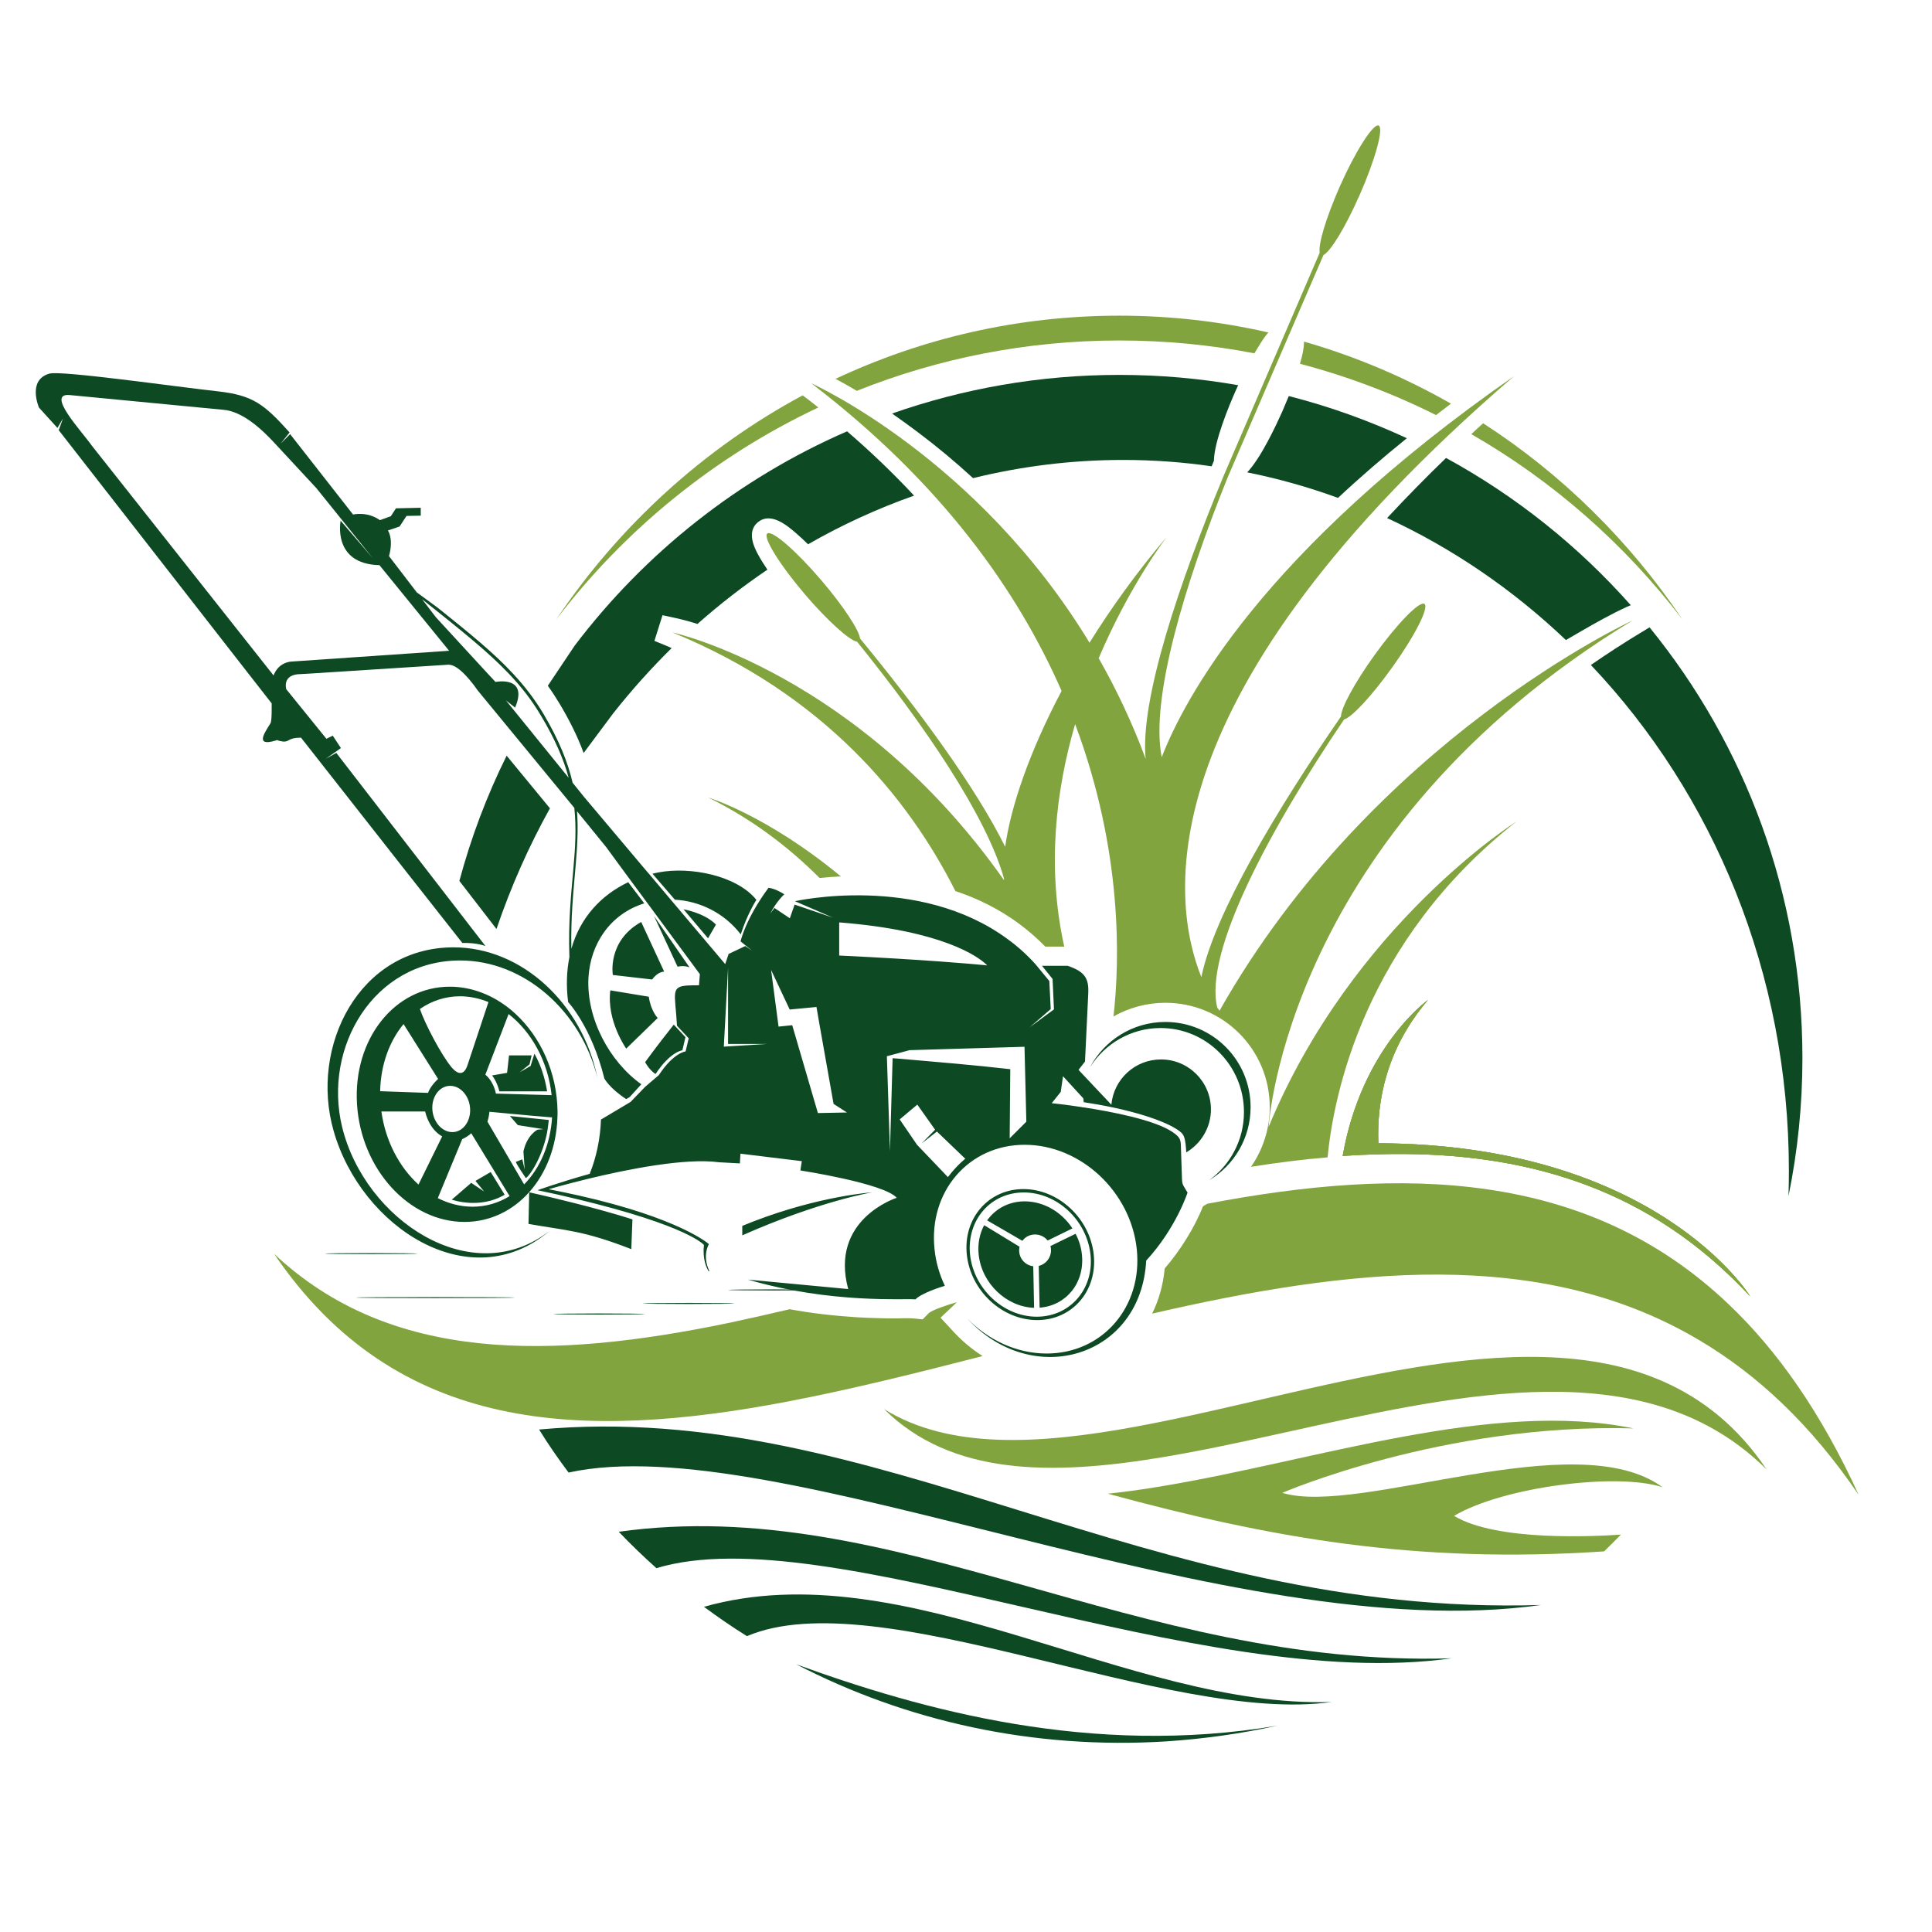 <svg xmlns="http://www.w3.org/2000/svg" xmlns:xlink="http://www.w3.org/1999/xlink" width="384" zoomAndPan="magnify" viewBox="0 0 288 295.92" height="384" preserveAspectRatio="xMidYMid meet" version="1.0"><path fill="#82a43e" d="M 195.148 55.715 C 202.43 57.641 209.406 60.273 215.992 63.578 C 216.75 62.996 217.527 62.414 218.281 61.828 C 211.242 57.812 203.703 54.594 195.773 52.324 C 195.773 53.426 195.473 54.594 195.215 55.48 Z M 195.148 55.715 " fill-opacity="1" fill-rule="evenodd"/><path fill="#82a43e" d="M 221.395 66.496 C 233.965 73.711 244.961 83.41 253.73 94.879 C 245.652 82.871 235.262 72.609 223.207 64.832 C 222.602 65.371 222 65.934 221.395 66.496 Z M 221.395 66.496 " fill-opacity="1" fill-rule="evenodd"/><path fill="#82a43e" d="M 167.477 52.152 C 174.562 52.152 181.473 52.824 188.172 54.117 C 188.453 53.645 188.734 53.191 189.016 52.738 C 189.359 52.176 189.789 51.527 190.309 50.922 C 182.965 49.238 175.32 48.352 167.477 48.352 C 151.969 48.352 137.258 51.809 124.016 58.027 C 125.094 58.59 126.176 59.219 127.277 59.863 C 139.699 54.895 153.285 52.152 167.477 52.152 Z M 167.477 52.152 " fill-opacity="1" fill-rule="evenodd"/><path fill="#82a43e" d="M 81.242 94.879 C 91.766 81.078 105.523 69.887 121.379 62.414 C 120.602 61.785 119.805 61.16 118.98 60.555 C 103.84 68.699 90.879 80.516 81.242 94.879 Z M 81.242 94.879 " fill-opacity="1" fill-rule="evenodd"/><path fill="#0d4a23" d="M 89.926 109.309 C 92.715 105.766 95.738 102.398 98.914 99.266 L 98.18 98.941 L 96.277 98.164 L 97.512 94.23 L 99.52 94.664 C 100.598 94.902 101.723 95.203 102.867 95.57 C 106.258 92.57 109.844 89.781 113.582 87.254 C 113.324 86.867 113.062 86.477 112.824 86.09 C 111.812 84.449 110.168 81.66 112.09 80.02 C 114.035 78.355 116.52 80.406 117.988 81.684 C 118.613 82.223 119.219 82.785 119.805 83.367 C 124.965 80.41 130.41 77.902 136.047 75.914 C 132.828 72.457 129.395 69.176 125.785 66.066 C 109.195 73.281 94.852 84.664 84.074 98.875 L 83.449 99.805 L 79.949 105.035 C 80.598 105.941 81.203 106.871 81.785 107.84 C 83.211 110.238 84.484 112.723 85.434 115.336 Z M 89.926 109.309 " fill-opacity="1" fill-rule="evenodd"/><path fill="#0d4a23" d="M 136.586 66.172 C 139.523 68.375 142.355 70.73 145.078 73.234 C 152.465 71.422 160.152 70.449 168.039 70.449 C 172.641 70.449 177.176 70.773 181.625 71.422 L 181.973 70.578 C 182.016 67.598 184.305 62.09 185.297 59.863 L 185.688 59 C 179.77 57.961 173.699 57.422 167.477 57.422 C 155.273 57.422 143.562 59.52 132.676 63.34 C 134.059 64.293 135.375 65.266 136.586 66.172 Z M 136.586 66.172 " fill-opacity="1" fill-rule="evenodd"/><path fill="#0d4a23" d="M 192.449 63.02 C 191.539 65.047 189.23 70.059 187.07 72.352 C 191.82 73.301 196.465 74.617 200.98 76.262 C 204.371 73.086 207.914 70.039 211.523 67.121 C 205.754 64.445 199.707 62.262 193.441 60.664 C 193.117 61.461 192.773 62.238 192.449 63.02 Z M 192.449 63.02 " fill-opacity="1" fill-rule="evenodd"/><path fill="#0d4a23" d="M 217.527 70.145 C 214.48 73.082 211.457 76.172 208.496 79.348 C 218.586 84.016 227.809 90.344 235.887 98.035 C 236.688 97.559 237.465 97.105 238.266 96.652 C 240.469 95.379 242.82 94.059 245.156 92.98 L 245.824 92.699 C 237.789 83.625 228.219 75.98 217.527 70.145 Z M 217.527 70.145 " fill-opacity="1" fill-rule="evenodd"/><path fill="#0d4a23" d="M 247.273 96.953 C 244.703 98.508 242.176 100.148 239.711 101.855 C 258.441 121.602 270.039 149.012 270.039 179.297 C 270.039 180.617 270.02 181.91 269.977 183.207 C 271.379 176.383 272.113 169.297 272.113 162.059 C 272.113 137.047 263.344 114.086 248.699 96.09 Z M 247.273 96.953 " fill-opacity="1" fill-rule="evenodd"/><path fill="#82a43e" d="M 248.027 214.766 C 254.918 216.473 261.203 219.691 266.625 225.07 C 262.242 218.547 256.84 214.25 250.727 211.57 C 228.672 201.895 197.309 213.449 170.305 218.461 C 155.184 221.27 141.426 222.023 131.445 215.824 C 141.727 226 157 226.043 174 223.215 C 198.281 219.195 226.125 209.344 248.027 214.766 Z M 248.027 214.766 " fill-opacity="1" fill-rule="evenodd"/><path fill="#82a43e" d="M 250.684 227.793 C 237.379 218.027 204.285 232.266 192.449 228.656 C 192.449 228.656 217.16 217.965 246.234 218.785 C 224.613 214.312 197.633 223.73 174 227.641 C 171.191 228.117 168.426 228.508 165.727 228.785 C 190.527 235.547 212.816 239.566 241.742 237.621 C 242.605 236.781 243.469 235.914 244.312 235.051 C 240.555 235.312 225.281 236.152 218.758 232.18 C 226.211 227.75 243.707 225.504 250.684 227.793 Z M 250.684 227.793 " fill-opacity="1" fill-rule="evenodd"/><path fill="#0d4a23" d="M 232.066 245.832 C 171.754 247.711 130.172 214.227 78.609 218.957 C 80.012 221.227 81.523 223.406 83.125 225.547 C 115.18 218.527 184.5 252.527 232.066 245.832 Z M 232.066 245.832 " fill-opacity="1" fill-rule="evenodd"/><path fill="#0d4a23" d="M 218.391 253.996 C 169.918 255.508 133.086 228.699 90.812 234.617 C 92.648 236.543 94.574 238.398 96.582 240.191 C 122.891 232.266 179.66 259.438 218.391 253.996 Z M 218.391 253.996 " fill-opacity="1" fill-rule="evenodd"/><path fill="#0d4a23" d="M 199.988 260.691 C 168.816 261.664 134.773 237.406 103.859 246.109 C 106 247.688 108.18 249.199 110.449 250.605 C 130.559 242.07 175.016 264.215 199.988 260.691 Z M 199.988 260.691 " fill-opacity="1" fill-rule="evenodd"/><path fill="#0d4a23" d="M 191.672 264.32 C 163.266 269.117 137.258 261.922 118.012 254.922 C 134.75 263.605 154.258 268.016 174.758 266.719 C 180.547 266.328 186.184 265.531 191.672 264.32 Z M 191.672 264.32 " fill-opacity="1" fill-rule="evenodd"/><path fill="#82a43e" d="M 264.102 198.543 C 264.102 198.543 249.844 175.301 207.16 175.105 C 206.898 168.777 208.324 160.699 214.762 153.16 C 214.762 153.16 204.633 160.375 201.695 177.051 C 203.574 176.922 205.43 176.836 207.266 176.793 C 227.16 176.25 245.609 180.766 260.816 195.238 C 261.938 196.297 263.02 197.398 264.102 198.543 Z M 264.102 198.543 " fill-opacity="1" fill-rule="evenodd"/><path fill="#82a43e" d="M 214.762 153.16 C 214.762 153.16 204.633 160.375 201.695 177.051 C 203.574 176.922 205.43 176.836 207.266 176.793 C 227.16 176.254 245.609 180.766 260.816 195.238 C 261.938 196.297 263.02 197.402 264.102 198.547 C 264.102 198.547 249.844 175.301 207.16 175.109 C 206.898 168.777 208.324 160.699 214.762 153.16 Z M 214.762 153.16 " fill-opacity="1" fill-rule="evenodd"/><path fill="#0d4a23" d="M 52.902 192.086 C 56.789 192.086 59.965 192.066 59.965 192.02 C 59.965 191.957 56.789 191.934 52.902 191.934 C 49.016 191.934 45.84 191.957 45.84 192.02 C 45.84 192.066 49.016 192.086 52.902 192.086 Z M 52.902 192.086 " fill-opacity="1" fill-rule="evenodd"/><path fill="#0d4a23" d="M 62.73 198.824 C 69.43 198.824 74.895 198.805 74.895 198.738 C 74.895 198.695 69.43 198.676 62.73 198.676 C 56.012 198.676 50.547 198.695 50.547 198.738 C 50.547 198.805 56.012 198.824 62.73 198.824 Z M 62.73 198.824 " fill-opacity="1" fill-rule="evenodd"/><path fill="#0d4a23" d="M 87.812 201.352 C 91.699 201.352 94.875 201.309 94.875 201.266 C 94.875 201.223 91.699 201.18 87.812 201.18 C 83.922 201.18 80.746 201.223 80.746 201.266 C 80.746 201.309 83.922 201.352 87.812 201.352 Z M 87.812 201.352 " fill-opacity="1" fill-rule="evenodd"/><path fill="#0d4a23" d="M 114.598 197.66 C 118.484 197.66 121.66 197.617 121.66 197.574 C 121.66 197.527 118.484 197.488 114.598 197.488 C 110.707 197.488 107.535 197.531 107.535 197.574 C 107.535 197.617 110.707 197.66 114.598 197.66 Z M 114.598 197.66 " fill-opacity="1" fill-rule="evenodd"/><path fill="#0d4a23" d="M 101.527 199.734 C 105.414 199.734 108.59 199.691 108.59 199.648 C 108.59 199.605 105.414 199.562 101.527 199.562 C 97.641 199.562 94.465 199.605 94.465 199.648 C 94.465 199.691 97.641 199.734 101.527 199.734 Z M 101.527 199.734 " fill-opacity="1" fill-rule="evenodd"/><path fill="#0d4a23" d="M 173.805 157.461 C 180.848 157.461 186.574 163.227 186.574 170.332 C 186.574 174.652 184.457 178.457 181.215 180.789 C 185.039 178.52 187.59 174.352 187.59 169.578 C 187.59 162.363 181.754 156.531 174.539 156.531 C 169.531 156.531 165.188 159.34 162.984 163.484 C 165.25 159.879 169.25 157.461 173.805 157.461 Z M 83.879 132.875 C 83.535 136.852 83.059 141.172 83.254 146.594 C 82.844 148.668 82.734 150.957 83.059 153.484 C 83.059 153.484 86.645 157.266 88.609 165.191 C 88.609 165.191 89.367 166.66 91.957 168.348 L 92.5 168.023 L 94.27 166.078 C 89.344 162.559 85.867 155.992 86.168 149.812 C 86.449 144.5 89.582 139.961 94.723 138.363 L 92.262 135.125 C 88.18 137.066 84.918 140.48 83.555 145.32 C 83.445 140.48 83.879 136.527 84.184 132.879 C 84.441 129.875 84.637 127.109 84.418 124.258 L 88.867 129.723 L 91.18 132.879 L 92.691 134.93 L 95.133 138.234 L 103.234 149.207 L 103.105 150.914 C 102.5 150.914 101.98 150.914 101.527 150.938 C 98.656 151.066 99.453 152.059 99.734 157.113 L 101.527 159.035 L 101.051 161.047 C 101.051 161.047 99.238 161.195 96.949 164.676 L 94.852 166.469 L 92.625 168.777 L 88.09 171.48 C 87.98 174.461 87.379 177.27 86.363 179.793 C 81.738 181.09 78.371 182.301 78.371 182.301 C 80.551 182.754 82.559 183.207 84.398 183.66 C 101.504 187.766 103.859 190.684 103.859 190.684 C 103.645 192.691 104.141 194.008 104.594 194.742 L 104.68 194.656 C 104.25 193.75 103.793 192.215 104.617 190.551 C 104.617 190.551 100.207 186.602 84.719 183.121 C 83.273 182.797 81.719 182.473 80.078 182.148 C 80.078 182.148 82.516 181.438 86.039 180.574 C 92 179.125 100.988 177.312 106.191 178.023 L 109.367 178.195 L 109.453 176.707 L 118.852 177.852 L 118.656 179.125 L 118.637 179.277 C 118.637 179.277 131.445 181.242 133.391 183.465 C 133.391 183.465 123.062 186.727 125.957 197.441 L 110.602 195.996 C 123.41 199.73 134.602 198.848 136.262 199.02 C 137.148 198.09 140.023 197.16 140.758 196.945 C 139.934 195.195 139.375 193.316 139.18 191.328 C 138.25 182.496 144.43 175.344 152.984 175.344 C 161.535 175.344 169.227 182.496 170.156 191.328 C 171.086 200.164 164.906 207.316 156.352 207.316 C 151.75 207.316 147.41 205.242 144.211 201.98 C 154.258 212.844 170.805 207.898 171.602 193.078 C 176.16 188.152 177.934 182.668 177.934 182.668 C 177.156 181.305 177.109 181.609 177.066 180.141 L 176.938 176.293 C 176.875 174.762 177.066 174.352 175.621 173.379 C 172.879 171.543 166.441 170.289 161.926 169.598 C 161.883 169.641 161.84 169.617 161.754 169.574 C 159.094 169.164 157.129 168.973 157.129 168.973 L 158.512 167.242 L 158.859 164.844 L 161.969 168.234 C 161.988 168.473 162.012 168.668 162.035 168.82 C 163.328 169.012 164.949 169.293 166.676 169.66 C 170.09 170.398 173.871 171.496 176.117 172.859 C 177.238 173.57 177.434 173.809 177.629 175.191 C 177.672 175.602 177.715 176.055 177.738 176.508 C 179.984 175.172 181.516 172.727 181.516 169.922 C 181.516 165.688 178.082 162.273 173.871 162.273 C 169.875 162.273 166.613 165.32 166.266 169.207 L 161.234 163.871 L 162.227 162.598 L 162.723 152.207 C 162.852 149.809 162.164 148.816 159.57 147.93 L 155.637 147.93 L 157.258 149.938 L 157.473 154.605 L 153.758 157.348 L 156.977 154.559 L 156.762 150.262 L 154.664 147.711 C 153.328 146.223 151.902 144.949 150.387 143.848 C 136.715 133.758 117.793 138.035 117.793 138.035 L 123.645 140.562 L 117.75 138.555 L 117.016 140.648 L 114.66 139.074 L 114.031 139.918 C 114.961 138.059 116.172 136.977 116.172 136.977 C 114.68 136.027 113.75 135.984 113.75 135.984 C 110.164 140.844 109.473 144.195 109.473 144.195 L 111.223 145.598 L 110.188 144.906 L 107.637 146.117 L 107.121 147.672 L 98.758 137.777 L 95.52 133.934 L 94.613 132.875 L 85.457 122.012 L 83.75 119.895 C 83.016 116.738 81.656 113.348 79.277 109.332 C 77.918 107.062 76.406 105.098 74.613 103.176 C 71.738 100.062 68.109 97.105 63.141 93.129 C 62.559 92.676 60.832 91.445 59.879 90.734 L 55.625 85.18 C 56.359 82.48 55.453 81.25 55.453 81.25 L 57.246 80.645 L 58.305 79.023 L 60.484 78.98 L 60.484 77.773 L 56.684 77.859 L 55.906 79.066 L 54.223 79.672 C 52.32 78.289 50.117 78.809 50.117 78.809 L 40.48 66.496 L 39.035 67.941 L 40.395 66.238 C 36.441 61.828 34.715 60.555 29.488 59.949 C 22.336 59.152 5.359 56.711 3.586 57.23 C 0.176 58.223 2.012 62.434 2.012 62.434 L 4.84 65.547 L 5.684 64.098 L 5.035 65.891 L 34.09 103.176 L 37.652 107.734 C 37.633 107.754 37.719 110.348 37.48 110.758 C 36.961 111.688 34.977 114.215 37.738 113.566 C 39.164 113.219 37.914 113.352 39.293 113.566 C 40.418 113.719 40.031 112.984 42.145 112.984 C 48.605 121.215 53.812 127.844 57.766 132.879 C 63.789 140.547 66.859 144.434 66.859 144.434 C 69.148 144.371 70.402 144.91 70.402 144.91 L 61.113 132.879 L 47.547 115.316 L 45.926 116.223 L 48.258 114.582 L 47.008 112.68 L 46.035 113.156 L 39.879 105.555 C 39.379 103.199 41.887 103.262 41.887 103.262 L 43.418 103.176 L 64.609 101.816 C 65.387 101.73 66.297 102.379 67.094 103.176 C 68.238 104.301 69.168 105.703 69.168 105.703 L 83.402 123.008 L 84.008 123.742 C 84.332 126.809 84.16 129.723 83.879 132.875 Z M 152.984 184.008 C 150.562 184.008 148.512 185.129 147.238 186.922 L 152.637 190.055 C 153.07 189.449 153.781 189.082 154.582 189.082 C 155.359 189.082 156.07 189.449 156.504 190.012 L 160.305 188.152 C 158.684 185.672 155.941 184.008 152.984 184.008 Z M 157.02 191.523 C 157.02 192.668 156.223 193.641 155.141 193.902 L 155.273 200.293 C 159.355 199.992 162.207 196.473 161.754 192.172 C 161.645 191.027 161.297 189.949 160.781 188.977 L 156.934 190.855 C 157 191.07 157.02 191.285 157.02 191.523 Z M 152.203 190.961 L 146.781 187.656 C 146.09 188.953 145.766 190.508 145.941 192.172 C 146.414 196.578 150.176 200.164 154.43 200.316 L 154.301 193.945 C 153.09 193.812 152.141 192.777 152.141 191.523 C 152.141 191.328 152.16 191.137 152.203 190.961 Z M 152.789 182.129 C 147.43 182.129 143.543 186.621 144.125 192.172 C 144.707 197.703 149.527 202.195 154.906 202.195 C 160.285 202.195 164.148 197.703 163.566 192.172 C 162.984 186.621 158.168 182.129 152.789 182.129 Z M 144.621 192.172 C 144.082 186.902 147.754 182.645 152.852 182.645 C 157.949 182.645 162.508 186.902 163.07 192.172 C 163.633 197.422 159.938 201.676 154.84 201.676 C 149.762 201.676 145.184 197.422 144.621 192.172 Z M 109.734 189.039 L 109.734 189.215 C 121.641 183.941 129.652 182.625 129.652 182.625 C 129.652 182.625 121.703 183.145 111.527 187.051 C 110.945 187.289 110.34 187.527 109.734 187.766 Z M 99.238 156.941 C 96.387 160.547 94.852 162.688 94.852 162.688 C 95.609 164.047 96.453 164.5 96.453 164.5 C 98.742 161.043 100.559 160.871 100.559 160.871 L 101.031 158.863 Z M 92.734 191.328 L 92.91 186.773 C 92.91 186.773 89.973 185.777 83.988 184.266 C 82.02 183.77 79.73 183.207 77.098 182.625 L 76.988 187.465 C 82.844 188.5 85.285 188.434 92.734 191.328 Z M 66.512 147.113 C 76.32 147.113 85.023 154.844 87.551 165.105 C 85.242 153.766 75.996 145.102 65.52 145.102 C 51.023 145.102 43.441 160.312 47.137 173.207 C 51.324 187.938 68.004 198.914 80.23 188.523 C 68.328 197.812 51.887 186.859 48.434 172.582 C 45.492 160.441 53.27 147.113 66.512 147.113 Z M 95.977 133.828 L 99.41 137.801 C 103.168 138.016 106.949 139.789 109.5 143.117 C 110.492 140.004 111.895 137.824 111.895 137.824 C 108.828 134.043 101.699 132.727 96.992 133.609 C 96.645 133.676 96.301 133.742 95.977 133.828 Z M 89.906 149.336 L 95.934 150.027 C 96.797 148.797 97.77 148.82 97.77 148.82 L 94.25 141.215 C 89 144.152 89.906 149.336 89.906 149.336 Z M 89.52 151.691 C 88.934 156.379 91.957 160.613 91.957 160.613 L 96.777 155.926 C 96.777 155.926 95.719 154.844 95.414 152.664 Z M 96.215 140.309 L 99.82 148.062 C 100.945 147.824 101.656 148.172 101.656 148.172 Z M 100.73 139.27 L 104.488 143.719 L 105.695 141.625 C 105.695 141.625 104.402 140.027 100.73 139.27 Z M 79.84 167.156 C 79.258 163.594 78.047 161.715 77.895 161.391 L 77.312 163.27 L 75.629 164.242 L 77.141 163.031 C 77.141 163.117 77.227 162.664 77.465 161.648 L 74.008 161.648 L 73.707 164.328 L 71.414 164.719 C 72.281 165.883 72.52 167.156 72.52 167.156 Z M 79.258 172.945 L 78.371 173.035 C 78.371 173.035 76.793 173.77 76.211 176.359 L 76.406 179.145 L 76.039 177.57 L 75.066 177.957 C 75 178.023 75.496 178.824 76.535 180.379 C 76.621 180.746 78.586 178.348 79.602 174.504 C 79.883 173.465 79.969 172.625 80.098 171.543 L 74.137 170.938 L 75.348 172.32 C 75.133 172.301 76.449 172.516 79.258 172.945 Z M 73.336 182.992 L 71.199 179.516 L 68.867 180.875 L 70.184 182.496 L 68.219 181.176 L 65.238 183.746 C 65.238 183.746 69.473 185.281 73.336 182.992 Z M 60.355 154.543 C 62.148 153.312 64.223 152.598 66.488 152.598 C 68.004 152.598 69.473 152.922 70.855 153.484 L 67.656 163.117 C 67.117 164.762 66.188 164.633 65.195 163.465 C 63.574 161.5 61.113 156.766 60.355 154.543 Z M 73.941 155.32 C 77.441 158.043 79.969 162.555 80.531 167.742 L 72 167.504 C 71.566 165.449 70.379 164.609 70.379 164.609 Z M 81.418 171.199 C 81.461 170.527 81.438 169.836 81.395 169.145 C 81.027 163.184 78.219 157.891 74.223 154.609 C 71.547 152.426 68.328 151.129 64.934 151.129 C 56.469 151.129 50.094 159.188 50.723 169.145 C 51.348 179.105 58.715 187.16 67.184 187.16 C 75.066 187.16 81.113 180.184 81.418 171.199 Z M 80.598 171.152 C 80.336 175.324 78.738 178.953 76.32 181.414 L 70.703 171.801 C 70.941 171.066 71.004 170.289 71.004 170.289 C 75.996 170.766 79.191 171.047 80.598 171.152 Z M 74.094 183.207 C 72.41 184.246 70.484 184.828 68.414 184.828 C 66.555 184.828 64.762 184.352 63.098 183.512 L 66.836 174.48 C 67.785 174.047 68.219 173.574 68.219 173.574 Z M 60.141 181.438 C 57.203 178.777 55.086 174.781 54.457 170.246 L 61.156 170.246 C 61.891 173.227 63.77 174.051 63.77 174.051 Z M 54.266 167.137 C 54.352 163.074 55.691 159.469 57.852 156.855 L 63.141 165.258 C 61.848 166.465 61.609 167.395 61.609 167.395 Z M 65 166.316 C 66.598 166.316 67.961 167.891 68.047 169.859 C 68.133 171.801 66.922 173.402 65.324 173.402 C 63.727 173.402 62.344 171.801 62.258 169.859 C 62.172 167.891 63.402 166.316 65 166.316 Z M 73.965 103.176 C 75.91 105.207 77.508 107.258 78.934 109.676 C 81.051 113.219 82.367 116.285 83.145 119.137 L 73.531 107.277 L 74.938 108.383 C 77.031 103.434 71.934 104.449 71.934 104.449 L 70.746 103.176 L 62.797 94.535 L 60.699 91.789 C 66.578 96.477 70.746 99.781 73.965 103.176 Z M 121.316 170.484 L 117.383 157.027 L 115.289 157.242 L 114.145 148.559 L 116.996 154.629 L 121.098 154.238 L 121.488 156.508 L 123.715 169.078 L 125.766 170.398 Z M 139.266 173.035 L 137.191 175.148 L 139.547 173.316 L 143.891 177.484 C 143.891 177.484 142.656 178.414 141.23 180.293 L 136.5 175.344 L 133.844 171.457 L 136.543 169.191 Z M 132.762 162.082 L 132.719 163.484 L 132.352 176.316 L 131.965 164.352 L 131.879 161.781 L 135.031 160.938 L 135.336 160.852 L 152.961 160.332 L 153.242 171.805 L 150.691 174.352 L 150.781 163.766 C 145.207 163.121 139.527 162.664 133.91 162.168 C 133.543 162.148 133.152 162.102 132.762 162.082 Z M 147 147.629 C 147.172 147.781 147.238 147.867 147.238 147.867 C 147.238 147.867 147.105 147.848 146.824 147.824 C 145.031 147.652 137.602 146.98 124.578 146.355 L 124.578 141.281 C 140.539 142.531 145.875 146.594 147 147.629 Z M 113.582 159.898 L 106.906 160.312 L 107.555 148.215 L 107.555 159.898 Z M 38.062 103.176 C 38.02 103.262 37.977 103.348 37.934 103.457 L 37.719 103.176 L 10.109 68.266 C 8.598 66.105 2.961 60.145 6.742 60.512 L 30.156 62.758 C 33.16 62.953 36.16 65.762 38.148 67.922 L 44.48 74.746 L 53.164 85.527 L 48.215 79.758 C 48.215 79.758 46.879 86.391 54.156 86.562 L 64.828 99.676 L 40.871 101.316 C 40.871 101.316 38.949 101.254 38.062 103.176 Z M 38.062 103.176 " fill-opacity="1" fill-rule="evenodd"/><path fill="#0d4a23" d="M 72.086 142.293 C 74.289 135.812 77.031 129.637 80.273 123.805 L 73.641 115.746 C 70.617 121.84 68.195 128.254 66.402 134.93 Z M 72.086 142.293 " fill-opacity="1" fill-rule="evenodd"/><path fill="#82a43e" d="M 116.992 200.531 C 113.883 201.266 110.816 201.957 107.77 202.605 C 80.551 208.266 55.84 208.805 38.02 192.043 C 56.812 219.734 85.262 220.688 116.863 214.637 C 126.52 212.781 136.48 210.297 146.543 207.703 C 144.969 206.711 143.457 205.457 142.074 203.965 L 140.105 201.828 L 142.613 199.453 L 141.598 199.754 C 140.863 199.992 138.941 200.617 138.336 201.094 L 137.363 202.086 L 135.938 201.938 C 135.117 201.871 134.059 201.938 133.195 201.938 C 131.227 201.938 129.242 201.871 127.277 201.762 C 123.844 201.547 120.387 201.156 116.992 200.531 Z M 116.992 200.531 " fill-opacity="1" fill-rule="evenodd"/><path fill="#82a43e" d="M 180.309 184.742 C 179.012 188.047 176.742 191.633 174.434 194.289 C 174.195 196.883 173.504 199.191 172.512 201.203 C 202.406 194.309 231.914 190.812 256.258 205.242 C 265.18 210.512 273.41 218.18 280.734 228.98 C 275.008 216.43 268.289 206.863 260.773 199.734 C 239.043 179.059 210.703 178.695 180.957 184.375 L 180.309 184.762 Z M 180.309 184.742 " fill-opacity="1" fill-rule="evenodd"/><path fill="#82a43e" d="M 187.652 178.715 C 191.605 178.09 195.516 177.59 199.383 177.266 C 200.289 167.848 204.934 144.195 228.305 125.836 C 228.305 125.836 203.184 141.602 190.352 172.602 C 190.352 172.602 192.988 127.305 246.105 95.031 C 246.105 95.031 206.316 113.305 182.836 154.801 C 182.836 154.801 182.707 154.652 182.488 154.348 C 180.395 145.836 190.547 126.98 201.91 110.195 C 203.074 109.895 206.121 106.633 209.23 102.289 C 212.73 97.43 214.957 93.043 214.223 92.504 C 213.484 91.984 210.051 95.508 206.551 100.367 C 203.527 104.578 201.453 108.422 201.434 109.742 C 191.605 124 182.035 139.984 180.047 149.66 C 175.34 137.93 171.277 106.395 227.938 57.617 C 189.25 84.512 177.348 107.258 173.977 115.984 C 172.207 107.105 177.434 89.586 184.086 73.105 C 184.324 72.5 198.496 39.645 198.754 39.062 C 199.812 38.52 202.016 35.023 204.305 29.836 C 206.598 24.652 208.043 19.598 207.199 19.23 C 206.355 18.863 203.551 23.379 201.281 28.5 C 199.035 33.617 197.953 37.422 198.172 38.715 C 197.934 39.301 183.742 72.176 183.504 72.781 C 176.656 89.285 170.629 107.148 171.516 116.223 C 169.441 110.648 167 105.508 164.32 100.82 C 169.141 89.48 174.777 82.199 174.777 82.199 C 170.156 87.645 166.223 93.129 162.918 98.445 C 145.703 70.039 120.32 58.719 120.32 58.719 C 140.281 73.969 151.945 90.539 158.641 105.832 C 153.672 115.23 150.844 123.633 150 129.703 C 145.465 120.52 136.652 108.598 127.773 97.797 C 127.621 96.5 125.223 92.852 121.875 88.918 C 117.965 84.34 114.25 81.121 113.559 81.727 C 112.867 82.309 115.461 86.5 119.348 91.059 C 122.824 95.117 126.152 98.098 127.32 98.293 C 137.559 110.953 147.129 124.992 149.805 134.52 L 149.828 134.82 C 127.512 103.109 99.043 96.867 99.043 96.867 C 122.266 106.395 135.184 122.227 142.375 136.484 C 145.832 137.629 149.137 139.273 152.141 141.496 C 153.566 142.555 154.902 143.723 156.156 144.996 L 159.051 144.996 C 156.328 132.746 157.797 120.93 160.715 110.906 C 167.996 130.305 167.562 147.113 166.59 155.688 C 168.965 154.348 171.688 153.594 174.539 153.594 C 183.375 153.594 190.523 160.742 190.523 169.578 C 190.527 172.902 189.488 176.078 187.652 178.715 Z M 187.652 178.715 " fill-opacity="1" fill-rule="evenodd"/><path fill="#82a43e" d="M 214.762 153.16 C 214.762 153.16 204.633 160.375 201.695 177.051 C 203.574 176.922 205.43 176.836 207.266 176.793 C 227.16 176.254 245.609 180.766 260.816 195.238 C 261.938 196.297 263.02 197.402 264.102 198.547 C 264.102 198.547 249.844 175.301 207.16 175.109 C 206.898 168.777 208.324 160.699 214.762 153.16 Z M 214.762 153.16 " fill-opacity="1" fill-rule="evenodd"/><path fill="#82a43e" d="M 121.574 134.477 C 122.652 134.367 123.754 134.281 124.836 134.238 C 113.43 124.82 104.531 122.16 104.531 122.16 C 111.184 125.426 116.82 129.723 121.574 134.477 Z M 121.574 134.477 " fill-opacity="1" fill-rule="evenodd"/></svg>